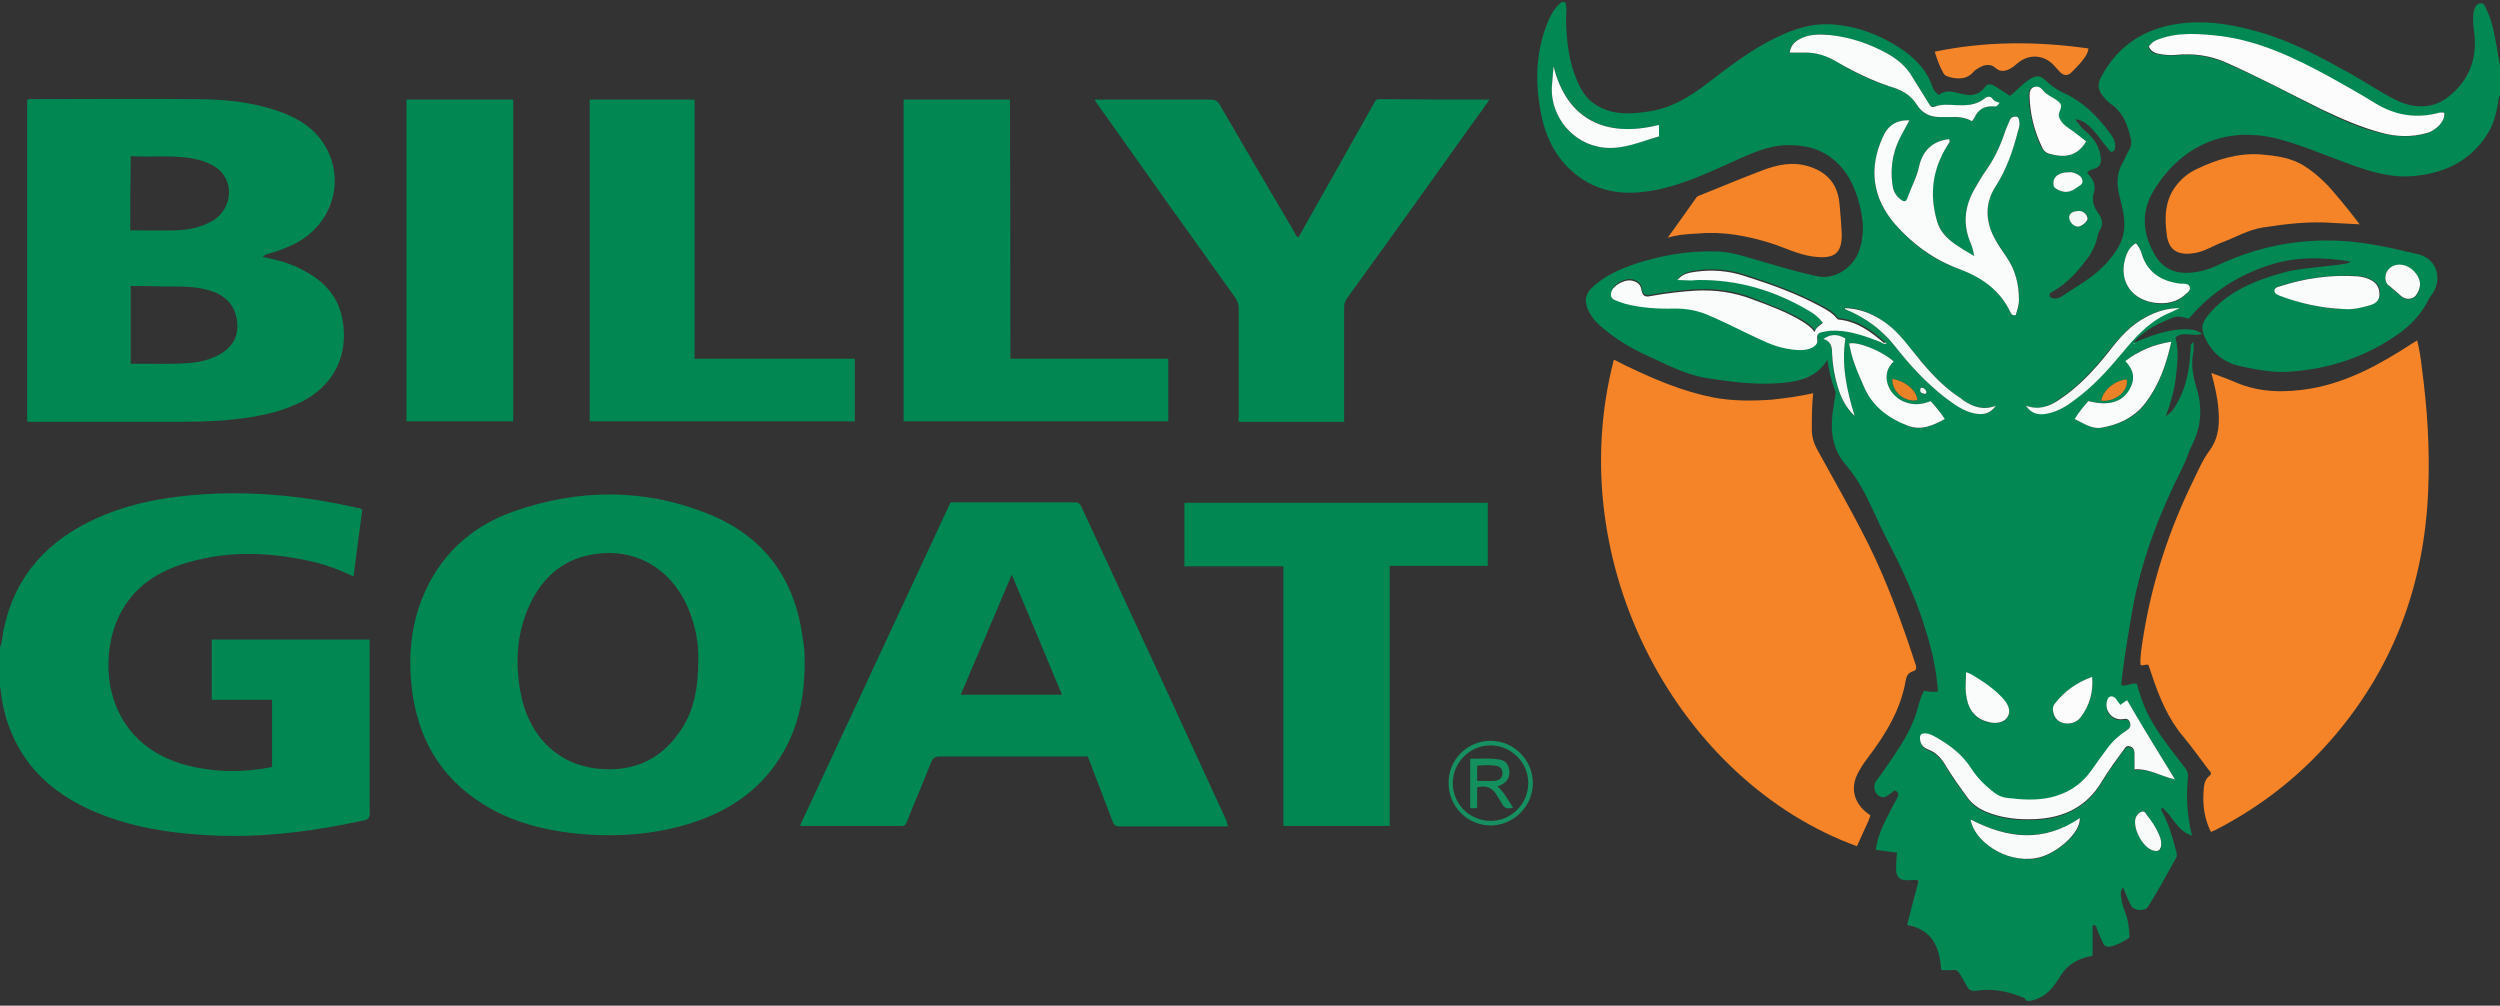 <svg width="440" height="177" viewBox="0 0 440 177" fill="none" xmlns="http://www.w3.org/2000/svg">
<rect x="0" y="0" width="440" height="177" fill="#333333" stroke="none"/>
<g clip-path="url(#clip0_2032_21985)">
<path d="M356.634 176.155C356.472 175.588 355.905 175.507 355.5 175.345C352.988 174.372 350.477 173.967 347.803 174.372C347.074 174.453 346.588 174.291 346.264 173.724C345.859 172.995 345.373 172.185 344.968 171.456C344.644 170.889 344.319 170.646 343.671 170.727C343.023 170.808 342.294 170.727 341.646 170.727C341.403 166.757 340.107 163.597 335.651 162.787C336.299 160.276 336.947 157.683 337.676 155.01C337.028 154.766 336.461 154.929 335.813 154.929C334.273 154.929 333.706 154.361 333.706 152.822C333.706 151.931 333.787 151.04 333.868 150.068C332.653 149.906 331.438 149.743 330.142 149.581C330.385 147.718 331.033 146.017 331.843 144.396C332.491 143.1 333.139 141.804 333.868 140.508C334.111 140.103 334.273 139.616 333.787 139.292C333.301 138.887 333.139 139.454 332.815 139.616C332.248 139.94 331.843 140.508 331.114 140.265C329.98 139.94 329.493 138.482 330.223 137.429C331.681 135.485 333.058 133.459 334.354 131.434C335.813 129.165 337.028 126.735 337.676 124.061C337.919 123.251 338.162 122.36 338.648 121.55C339.458 121.793 340.188 121.793 341.079 121.712C340.836 118.147 340.107 114.744 339.053 111.342C337.352 105.59 334.841 100.242 332.086 94.895C330.466 91.817 329.25 88.576 327.468 85.498C326.739 84.282 325.929 83.067 325.038 82.014C322.607 79.34 322.121 76.181 322.526 72.778C322.688 71.725 322.85 70.591 323.012 69.537C323.093 69.213 323.093 68.97 322.931 68.646C322.283 66.945 321.878 65.162 321.635 63.299C319.853 66.216 317.098 67.026 314.181 67.35C309.563 67.836 304.945 67.269 300.409 66.54C296.682 65.972 293.441 64.19 290.038 62.651C287.203 61.355 284.529 59.815 282.18 57.79C280.965 56.818 279.911 55.683 279.344 54.144C278.939 52.929 279.02 51.876 279.992 50.822C282.18 48.635 284.934 47.42 287.77 46.448C292.469 44.908 297.249 44.098 302.191 44.26C305.027 44.341 307.781 45.394 310.455 46.123C313.614 47.015 316.693 47.987 319.934 48.635C323.093 49.283 326.091 46.934 327.063 44.503C328.197 41.668 328.035 38.751 327.225 35.834C326.334 32.432 324.795 29.434 321.797 27.409C319.609 25.95 317.26 25.545 314.748 25.545C311.103 25.545 307.862 27.166 304.621 28.624C300.247 30.568 295.953 32.594 291.173 33.485C286.393 34.376 281.856 34.052 277.805 31.055C274.078 28.3 272.134 24.492 271.243 20.117C270.108 14.446 270.27 8.937 272.539 3.59C273.106 2.294 273.754 1.24 274.888 0.349C275.05 0.349 275.294 0.349 275.456 0.349C275.861 1.402 275.618 2.456 275.618 3.509C275.699 7.155 276.104 10.8 277.562 14.203C278.453 16.309 279.668 18.011 281.856 18.983C284.529 20.279 287.284 20.036 290.12 19.631C294.089 19.064 297.411 17.039 300.571 14.608C304.378 11.691 308.267 8.694 312.642 6.588C315.802 5.048 319.123 3.995 322.769 4.319C326.901 4.643 330.709 6.101 334.273 8.37C336.866 10.071 339.053 12.178 340.107 15.256C340.269 15.823 340.674 16.309 341.241 16.715C342.375 15.823 343.509 16.066 344.725 16.39C346.507 16.877 348.046 17.039 349.343 15.337C349.748 14.77 350.396 14.689 351.125 15.175C351.935 15.742 352.907 16.229 353.717 16.877C354.041 16.634 354.366 16.39 354.609 16.147C355.581 15.256 356.472 14.365 357.606 13.717C358.416 13.312 359.145 13.312 359.794 13.96C360.847 14.932 361.981 15.823 363.277 16.39C366.518 17.849 368.948 20.279 371.055 23.034C371.622 23.844 372.27 24.573 372.27 25.626C372.27 26.031 372.27 26.517 371.784 26.68C371.379 26.842 371.217 26.355 370.974 26.113C369.921 24.897 369.029 23.439 367.814 22.305C367.085 21.657 366.275 21.008 365.222 21.008C365.789 21.657 366.275 22.467 367.004 23.034C368.543 24.33 369.597 25.869 369.759 27.976C369.84 28.786 369.516 29.434 368.624 29.677C368.219 29.839 367.652 29.92 367.328 30.406C368.219 31.378 368.948 32.351 368.543 33.809C368.138 35.105 368.381 36.239 369.192 37.374C369.921 38.346 370.326 39.399 369.516 40.614C369.273 40.938 369.192 41.425 369.11 41.83C368.867 42.964 368.381 44.017 367.733 44.989C365.951 47.501 363.925 49.85 361.171 51.39C360.847 51.552 360.604 51.714 360.766 52.119C360.847 52.443 361.171 52.443 361.495 52.524C362.062 52.605 362.548 52.362 362.953 52.119C364.25 51.227 365.627 50.417 366.923 49.526C369.11 48.068 371.055 46.285 372.513 44.017C373.404 42.64 373.89 41.181 373.89 39.48C373.89 37.698 373.404 35.996 372.999 34.376C372.513 32.351 372.513 30.406 373.647 28.543C374.053 27.814 374.377 27.004 374.782 26.274C375.106 25.707 375.187 25.059 375.025 24.492C374.539 22.224 373.809 20.036 371.784 18.497C371.217 18.092 370.65 17.606 370.245 17.039C369.354 16.066 369.029 15.013 369.759 13.636C372.999 7.398 378.427 4.481 385.152 3.995C389.365 3.671 393.496 4.481 397.547 5.615C403.299 7.236 408.484 10.071 413.588 12.907C416.343 14.446 418.936 16.229 421.69 17.606C424.85 19.145 428.252 19.226 431.007 16.958C434.491 14.203 436.03 10.395 435.463 5.858C435.301 4.562 435.139 3.266 435.382 1.97C435.544 1.321 435.868 0.592 436.597 0.592C437.245 0.511 437.407 1.24 437.65 1.727C438.461 3.428 438.866 5.21 439.19 6.993C439.514 8.532 439.676 10.071 440 11.611C440 13.393 440 15.094 440 16.877C439.757 16.958 439.838 17.282 439.757 17.444C439.433 19.631 438.947 21.819 437.731 23.682C434.734 28.381 430.197 30.487 424.85 30.973C420.799 31.378 416.991 30.163 413.264 28.786C409.214 27.328 405.325 25.626 401.112 24.492C391.228 21.9 383.612 26.113 379.076 33.485C376.807 37.212 377.05 41.1 379.238 44.827C380.615 47.258 382.802 48.23 385.638 47.987C387.501 47.825 389.203 47.258 390.823 46.448C397.547 43.369 404.596 41.992 412.049 42.397C416.667 42.64 421.123 43.693 425.579 44.746C428.82 45.475 429.954 49.04 428.09 51.714C427.766 52.119 427.523 52.524 427.28 53.01C426.065 55.359 424.283 57.223 422.257 58.681C416.586 62.732 410.105 64.919 403.137 65.405C400.221 65.648 397.385 65.081 394.55 64.514C391.714 63.947 389.527 62.408 388.23 59.734C387.258 57.871 387.42 56.899 388.797 55.278C392.119 51.309 396.737 49.445 401.517 48.068C404.029 47.339 406.702 47.177 409.295 46.853C410.024 46.772 410.753 46.691 411.482 46.61C412.211 46.448 412.94 46.529 413.751 46.042C408.89 45.232 404.272 45.151 399.816 46.529C394.064 48.311 389.203 51.39 385.233 56.089C384.423 55.926 383.531 55.521 382.64 55.846C380.048 56.818 377.536 58.033 375.592 60.139C375.592 60.22 375.511 60.301 375.511 60.301C375.592 60.382 375.673 60.301 375.673 60.22C375.997 60.139 376.321 60.058 376.564 59.896C379.075 58.924 381.587 58.033 384.342 57.952C385.395 57.952 386.529 57.952 387.582 58.762C385.962 59.329 384.18 58.195 382.883 59.41C383.531 61.76 383.207 64.028 382.964 66.297C382.721 68.565 382.073 70.834 381.182 73.264C382.316 72.535 382.802 71.644 383.288 70.752C384.909 67.836 385.395 64.595 385.557 61.355C385.557 60.95 385.476 60.544 386.043 60.22C386.043 60.788 386.124 61.355 386.043 61.922C385.557 64.109 385.962 66.216 386.61 68.322C387.582 71.563 387.501 74.803 385.962 77.963C385.233 79.421 384.747 81.042 384.018 82.5C380.129 90.196 377.05 98.136 375.43 106.643C374.62 111.261 373.809 115.96 373.323 120.578C374.296 120.902 375.106 120.091 376.078 120.335C376.564 122.117 377.131 123.818 377.941 125.52C379.724 129.084 382.235 132.082 384.585 135.161C384.99 135.728 385.152 136.214 385.071 136.862C384.747 140.265 384.909 143.586 385.8 147.07C383.126 146.26 382.397 143.586 380.534 142.128C380.291 142.452 380.372 142.614 380.534 142.857C381.749 145.126 382.397 147.475 383.045 149.987C383.126 150.311 383.207 150.716 382.964 151.04C381.344 153.956 379.805 156.792 378.022 159.627C377.455 160.438 375.592 160.276 375.106 159.465C374.539 158.412 374.134 157.359 373.647 156.144C373.323 156.63 373.242 156.954 373.242 157.44C373.404 158.493 373.566 159.465 373.971 160.438C374.539 161.734 374.701 163.192 374.782 164.569C374.782 164.813 374.863 164.975 374.62 165.137C373.566 165.785 372.594 166.352 371.379 166.595C370.731 166.676 370.326 166.514 370.083 165.866C369.759 165.056 369.273 164.245 369.029 163.354C368.948 163.111 368.867 162.706 368.3 162.868C368.3 164.65 368.3 166.433 368.3 168.215C365.87 168.62 363.925 169.674 362.629 171.78C361.495 173.643 360.28 175.264 358.173 175.912C357.606 176.155 357.12 176.155 356.634 176.155ZM332.005 60.382C331.924 60.382 331.924 60.463 331.843 60.463L331.924 60.544C332.005 60.463 332.005 60.463 332.005 60.382C331.924 60.301 331.762 60.22 331.681 60.139C329.412 58.114 326.982 56.332 323.741 56.008C323.579 56.008 323.417 55.926 323.336 55.764C322.607 54.792 321.473 54.225 320.42 53.658C316.126 51.39 311.589 49.769 307.052 48.311C304.216 47.42 301.381 47.177 298.545 47.582C297.411 47.744 296.196 47.987 295.305 49.04C296.196 49.121 297.006 49.121 297.735 49.121C298.14 49.121 298.545 49.04 298.95 49.04C305.999 48.878 312.48 50.904 318.475 54.468C319.366 55.035 320.258 55.683 320.906 56.575C320.42 57.061 319.771 57.385 319.447 58.195C318.88 57.385 318.151 56.899 317.422 56.413C314.586 54.711 311.508 53.658 308.51 52.443C305.351 51.227 302.029 50.741 298.626 50.904C295.872 51.066 293.198 51.39 290.525 51.876C289.471 52.119 289.066 51.633 288.985 50.822C288.823 49.769 288.094 49.283 287.122 49.121C285.988 48.959 284.124 49.931 283.719 50.984C283.476 51.633 283.557 52.281 284.367 52.605C284.934 52.848 285.583 53.091 286.231 53.253C289.066 53.982 291.983 54.144 294.899 54.063C296.844 53.982 298.707 54.387 300.49 55.116C303.001 56.169 305.513 57.385 307.943 58.6C310.05 59.653 312.156 60.706 314.505 61.111C315.802 61.355 317.098 61.517 318.394 61.193C319.204 60.95 320.096 60.463 319.934 59.572C319.69 58.276 320.501 58.276 321.23 58.114C321.878 57.952 322.526 57.952 323.255 57.952C326.01 58.114 328.602 59.005 331.114 59.977C331.357 60.382 331.6 60.706 332.005 60.382ZM336.056 21.171C333.868 21.089 332.248 22.062 331.357 24.168C328.845 29.758 329.575 34.943 333.544 39.48C336.623 43.045 340.269 45.799 344.806 47.339C348.694 48.716 351.935 50.984 353.798 54.873C353.96 55.278 354.203 55.602 354.771 55.44C355.095 54.549 355.338 53.739 355.338 52.767C355.338 50.012 354.69 47.501 353.15 45.232C352.502 44.26 351.854 43.207 351.206 42.235C349.424 39.075 349.261 35.915 351.206 32.837C353.15 29.758 354.284 26.436 355.176 23.034C355.338 22.548 355.5 22.062 355.419 21.494C355.338 21.089 355.419 20.603 354.771 20.522C354.284 20.522 353.879 20.603 353.717 21.171C353.393 21.981 353.069 22.791 352.745 23.601C351.935 25.95 350.882 28.138 349.424 30.163C348.694 31.216 347.965 32.351 347.398 33.485C345.697 36.564 345.454 39.723 346.912 42.964C347.236 43.612 347.317 44.26 347.479 45.07C346.183 44.422 345.13 43.693 344.076 42.964C342.618 41.911 341.484 40.695 340.917 38.913C339.54 34.133 340.026 29.677 342.78 25.545C343.023 25.221 343.347 24.897 343.023 24.492C340.107 24.816 338.405 26.517 337.757 29.272C337.271 31.216 336.38 32.999 335.732 34.781C335.489 35.51 335.084 35.591 334.516 35.105C333.787 34.538 333.301 33.809 333.139 32.918C332.734 30.649 332.896 28.381 333.625 26.113C334.192 24.411 335.084 22.872 336.056 21.171ZM430.197 19.874C429.873 19.712 429.63 19.793 429.387 19.874C425.336 21.008 421.528 20.36 417.963 18.254C415.29 16.634 412.535 15.013 409.7 13.474C403.705 10.233 397.628 7.317 390.742 6.425C387.177 5.939 383.612 5.696 380.048 6.912C379.238 7.155 378.589 7.56 378.103 8.289C378.427 9.018 378.913 9.423 379.643 9.504C380.696 9.747 381.749 9.828 382.802 9.747C385.881 9.423 388.878 9.828 391.795 11.124C397.466 13.555 402.975 16.552 408.484 19.307C411.887 21.008 415.29 22.548 419.017 23.439C421.69 24.087 424.283 24.249 426.956 23.52C428.496 23.115 430.359 21.576 430.197 19.874ZM382.802 137.186C379.886 132.487 377.131 127.95 374.377 123.413C374.052 123.575 373.647 123.899 373.161 124.223C372.999 123.98 372.837 123.818 372.756 123.656C372.594 123.494 372.513 123.251 372.351 123.089C371.865 122.522 371.217 122.603 370.893 123.332C370.245 125.114 371.703 126.978 373.566 126.735C374.134 126.654 374.62 126.492 374.863 127.302C375.106 128.031 374.701 128.355 374.215 128.76C372.918 129.57 371.865 130.543 370.974 131.758C370.083 132.973 369.11 134.269 368.219 135.566C366.437 138.158 364.006 139.778 360.928 140.508C358.335 141.075 355.824 140.913 353.231 140.589C352.421 140.508 351.692 140.184 351.044 139.697C349.424 138.563 348.127 137.105 346.993 135.485C345.373 133.135 343.266 131.434 340.836 129.975C340.269 129.651 339.702 129.408 339.053 129.246C338.324 129.165 337.919 129.327 337.919 130.219C338 131.191 338.567 131.758 339.377 132.082C340.674 132.568 341.565 133.459 342.294 134.674C343.509 136.7 344.887 138.644 346.264 140.508C347.074 141.642 348.127 142.371 349.343 142.938C352.259 144.153 355.257 144.477 358.335 144.315C363.196 144.072 367.247 142.128 369.84 137.834C371.055 135.809 372.432 133.945 373.809 132.082C374.134 131.677 374.377 131.353 374.863 131.515C375.43 131.677 375.673 132.082 375.673 132.73C375.673 133.621 375.673 134.512 375.673 135.566C378.265 135.242 380.291 136.619 382.802 137.186ZM314.992 9.261C315.883 9.261 316.693 9.261 317.422 9.261C319.609 9.18 321.473 9.747 323.417 10.962C326.334 12.745 329.412 14.284 332.734 15.256C334.598 15.823 336.299 16.715 337.352 18.416C338.405 20.117 339.945 20.765 341.889 20.603C342.375 20.603 342.942 20.603 343.428 20.603C344.725 20.603 345.94 20.684 347.074 21.332C347.236 21.171 347.398 21.008 347.479 20.765C348.127 19.226 349.343 18.578 350.963 18.74C351.449 18.821 351.692 18.416 351.935 18.092C351.53 17.93 351.044 17.849 350.801 17.525C350.315 16.796 349.748 16.958 349.261 17.363C347.722 18.578 345.94 18.578 344.076 18.497C342.942 18.416 341.727 18.335 340.593 18.74C340.026 18.902 339.783 18.74 339.54 18.335C338.567 16.796 337.595 15.256 336.623 13.636C335.489 11.773 334.03 10.476 332.167 9.423C329.007 7.722 325.686 6.669 322.202 6.182C320.258 5.939 318.313 5.939 316.531 6.993C315.64 7.479 315.073 8.127 314.992 9.261ZM333.301 63.623C331.195 61.76 326.982 60.058 325.443 60.463C325.524 60.868 325.524 61.193 325.686 61.598C326.172 63.785 327.144 65.811 327.954 67.836C329.493 71.401 332.167 73.426 335.651 74.884C338.162 75.938 340.188 74.884 342.294 73.75C341.484 72.535 340.674 71.482 339.783 70.591C338.486 71.158 337.109 71.32 335.732 70.915C332.167 69.942 330.79 65.811 333.301 63.623ZM382.154 60.139C378.995 60.544 376.402 61.679 374.133 63.542C375.673 65.081 375.916 66.702 374.863 68.565C373.566 70.834 371.136 71.482 367.652 70.591C366.761 71.563 365.87 72.535 365.222 73.75C366.761 74.479 368.219 75.532 369.84 75.289C372.918 74.803 375.754 73.507 377.617 70.996C379.967 67.917 381.263 64.271 382.154 60.139ZM412.454 54.387C414.075 54.468 415.614 54.063 417.153 53.658C417.963 53.415 418.693 53.01 418.855 51.957C419.017 50.822 418.612 50.012 417.639 49.364C416.829 48.878 416.019 48.635 415.047 48.554C410.348 48.311 405.73 48.878 401.274 50.336C400.869 50.498 400.383 50.579 400.383 51.066C400.383 51.633 400.788 51.795 401.274 51.957C404.839 53.415 408.565 54.306 412.454 54.387ZM273.43 11.691C273.349 12.664 273.268 13.636 273.187 14.527C272.539 19.712 276.104 24.735 281.127 25.788C285.015 26.599 288.499 24.978 291.983 24.006C291.983 23.277 291.983 22.629 291.983 21.981C282.747 24.33 275.861 21.089 273.43 11.691ZM346.831 144.234C347.398 147.961 352.907 151.931 358.335 151.121C361.738 150.554 366.356 146.584 366.113 144.072C359.713 148.204 353.312 147.556 346.831 144.234ZM367.166 24.897C366.356 24.168 365.465 23.601 364.493 22.953C363.763 22.467 363.034 21.981 362.548 21.252C362.224 20.765 362.062 20.279 362.305 19.712C362.791 18.497 362.71 18.335 361.657 17.525C360.928 16.958 359.956 16.634 359.389 15.904C358.983 15.337 358.416 15.094 357.768 15.337C357.12 15.58 357.039 16.229 357.039 16.877C357.12 20.036 357.93 23.034 359.226 25.869C359.551 26.517 359.956 26.923 360.604 27.085C363.439 27.814 365.627 27.49 367.166 24.897ZM375.916 42.802C375.106 43.288 374.62 44.017 374.296 44.827C372.675 48.878 374.701 52.524 378.994 53.334C381.182 53.739 383.126 53.334 384.747 51.795C385.071 51.471 385.557 51.227 385.395 50.579C385.233 50.093 384.747 50.012 384.261 50.012C384.099 50.012 383.937 50.012 383.774 50.012C380.372 49.607 377.86 48.149 376.888 44.584C376.726 43.855 376.402 43.288 375.916 42.802ZM351.287 71.401C349.018 72.211 347.236 71.563 345.535 70.428C345.211 70.266 344.968 70.023 344.644 69.78C341.241 67.512 338.729 64.352 336.137 61.193C334.598 59.329 332.977 57.466 330.952 56.169C329.007 54.954 326.901 54.144 324.633 54.144C324.633 54.225 324.633 54.306 324.633 54.306C324.714 54.387 324.876 54.468 324.957 54.468C328.278 55.846 331.114 57.952 333.382 60.788C336.056 64.109 338.891 67.269 342.213 69.861C343.833 71.077 345.454 72.292 347.479 72.697C348.937 73.102 350.234 72.94 351.287 71.401ZM356.553 71.401C357.606 72.859 358.902 73.021 360.28 72.778C362.143 72.373 363.682 71.401 365.141 70.266C368.219 67.917 370.812 65.162 373.242 62.246C375.511 59.491 377.86 56.818 381.182 55.278C381.83 54.954 382.559 54.63 383.45 54.225C381.182 54.225 379.4 54.873 377.617 55.764C374.863 57.223 372.918 59.572 370.974 61.922C368.381 65.162 365.627 68.16 362.143 70.428C360.523 71.563 358.821 72.292 356.553 71.401ZM346.021 118.309C346.021 119.605 345.859 120.902 346.021 122.198C346.345 124.628 347.398 126.492 349.91 127.14C351.287 127.464 352.664 127.221 353.231 126.411C353.879 125.52 353.636 124.304 352.664 123.17C351.449 121.793 349.991 120.659 348.451 119.686C347.641 119.2 346.912 118.633 346.021 118.309ZM368.219 119.119C365.546 120.091 363.358 121.631 361.657 123.818C361.333 124.223 361.333 124.628 361.333 125.114C361.414 126.168 361.9 126.897 363.034 127.221C364.168 127.545 365.465 127.302 366.194 126.249C367.733 124.142 368.543 121.874 368.219 119.119ZM419.827 48.959C419.827 49.364 419.989 49.931 420.556 50.417C421.123 50.904 421.69 51.39 422.257 51.876C422.986 52.605 423.797 52.929 424.769 52.443C425.498 52.119 426.065 50.66 425.903 49.769C425.66 48.311 424.283 46.934 422.824 46.691C421.204 46.367 419.827 47.339 419.827 48.959ZM326.415 73.183C325.038 68.727 324.065 64.271 324.795 59.572C323.417 58.843 322.202 58.843 320.906 59.653C322.202 60.058 322.364 60.95 322.445 62.165C322.445 64.109 322.769 66.053 323.417 67.998C323.984 69.942 324.795 71.806 326.415 73.183ZM380.372 148.447C380.372 147.799 380.129 147.151 379.805 146.503C379.319 145.45 378.589 144.477 377.941 143.586C377.698 143.262 377.536 142.614 376.969 142.857C376.402 143.019 375.997 143.424 375.835 144.072C375.43 145.855 376.969 148.852 378.67 149.581C379.886 150.068 380.453 149.743 380.372 148.447ZM364.168 30.325C363.439 30.406 362.791 30.406 362.143 30.811C361.576 31.216 361.414 31.784 361.414 32.432C361.495 32.999 361.9 33.242 362.386 33.485C363.601 34.052 364.574 33.728 365.546 32.999C365.951 32.675 366.518 32.432 366.518 31.784C366.437 31.136 365.951 30.811 365.384 30.568C364.979 30.406 364.655 30.244 364.168 30.325ZM369.84 70.509C372.189 70.834 374.701 68.727 374.296 66.783C372.189 66.945 370.083 68.727 369.84 70.509ZM333.058 66.702C332.896 68.889 335.246 70.834 337.433 70.428C337.514 68.889 335.408 67.026 333.058 66.702ZM364.168 38.265C364.168 39.075 364.979 39.885 365.789 39.885C366.437 39.885 367.49 38.994 367.49 38.508C367.49 37.86 366.761 37.212 366.113 37.131C364.817 37.131 364.168 37.536 364.168 38.265ZM338.081 68.241C337.838 68.889 338.081 69.132 338.648 69.375C338.891 69.456 339.053 69.294 339.053 69.132C338.972 68.565 338.648 68.241 338.081 68.241Z" fill="#028853"/>
<path d="M-7.65896e-05 113.934C0.486 112.8 0.405 111.585 0.729 110.451C2.754 101.134 8.588 94.976 17.094 91.169C23.252 88.414 29.733 87.361 36.376 86.956C45.207 86.47 53.957 87.361 62.545 89.305C62.95 89.386 63.355 89.386 63.76 89.71C63.274 93.518 62.707 97.488 62.221 101.458C59.547 100.161 56.792 99.189 53.957 98.622C46.584 97.083 39.212 96.921 31.92 99.351C27.221 100.891 23.333 103.645 21.064 108.182C16.932 116.527 18.472 131.11 33.136 134.755C37.997 135.971 42.939 135.971 47.881 134.998C47.881 131.029 47.881 127.14 47.881 123.17C44.316 123.17 40.832 123.17 37.267 123.17C37.267 119.605 37.267 116.122 37.267 112.557C46.503 112.557 55.739 112.557 64.975 112.557C65.137 112.881 65.056 113.205 65.056 113.529C65.056 123.413 65.056 133.297 65.056 143.181C65.056 143.991 64.813 144.234 64.003 144.396C55.496 146.26 46.827 147.394 38.078 147.07C30.381 146.746 22.846 145.693 15.717 142.452C8.993 139.373 3.97 134.674 1.458 127.545C0.729 125.52 0.324 123.413 0.081 121.307C0.081 121.145 0.081 120.902 -0.162 120.821C-7.65896e-05 118.471 -7.65896e-05 116.203 -7.65896e-05 113.934Z" fill="#018752"/>
<path d="M319.123 69.213C318.88 71.401 318.88 73.507 318.88 75.613C318.88 76.829 319.204 77.963 319.772 79.016C322.85 84.606 326.01 90.115 328.845 95.787C332.248 102.673 334.841 109.883 337.19 117.094C337.352 117.742 337.19 117.985 336.704 118.147C335.894 118.39 335.57 118.876 335.408 119.767C334.517 124.871 331.924 129.165 328.845 133.216C328.278 133.945 327.711 134.755 327.225 135.647C325.524 138.482 326.172 141.318 328.845 143.262C328.926 143.343 329.088 143.424 329.169 143.424C329.169 143.829 328.926 144.153 328.845 144.477C328.197 145.936 327.468 147.475 326.82 148.933C295.629 137.591 274.645 99.432 284.043 63.299C284.935 63.704 285.745 64.19 286.636 64.595C291.416 66.864 296.196 68.889 301.462 69.942C304.865 70.59 308.267 70.59 311.751 70.347C314.1 70.104 316.531 69.78 319.123 69.213Z" fill="#F48427"/>
<path d="M46.26 45.232C48.772 45.718 51.283 46.367 53.552 47.663C56.954 49.445 59.385 52.038 60.195 55.846C61.572 62.408 58.737 68.079 52.66 70.915C48.934 72.697 44.964 73.426 40.913 73.831C37.267 74.236 33.703 74.236 30.057 74.236C21.955 74.236 13.935 74.236 5.833 74.236C5.509 74.236 5.104 74.317 4.78 74.155C4.78 55.359 4.78 36.483 4.78 17.606C5.104 17.363 5.509 17.444 5.833 17.444C15.231 17.444 24.629 17.363 34.027 17.444C39.05 17.444 44.073 17.849 48.934 19.55C52.012 20.603 54.767 22.143 56.711 24.897C61.086 31.216 58.737 39.561 51.607 43.045C50.068 43.774 48.529 44.341 46.908 44.746C46.665 44.908 46.422 44.908 46.26 45.232ZM23.009 50.336C23.009 54.954 23.009 59.491 23.009 64.028C26.573 63.947 30.057 64.19 33.541 63.866C35.404 63.704 37.267 63.218 38.888 62.246C40.994 60.95 42.047 59.086 41.723 56.575C41.399 53.658 39.617 51.795 36.376 50.984C33.865 50.336 31.353 50.417 28.761 50.417C26.816 50.336 24.872 50.336 23.009 50.336ZM22.927 40.533C25.682 40.533 28.437 40.614 31.11 40.533C33.217 40.452 35.242 40.047 37.186 38.994C40.022 37.455 41.156 33.89 39.617 31.216C38.726 29.596 37.186 28.867 35.566 28.3C31.434 27.085 27.221 27.733 23.009 27.49C23.009 27.814 23.009 27.895 23.009 28.057C22.927 32.27 22.927 36.321 22.927 40.533Z" fill="#018752"/>
<path d="M141.617 116.77C141.617 122.846 140.401 128.517 137.161 133.54C133.515 139.211 128.168 142.776 121.849 144.801C115.043 146.989 108.076 147.394 101.027 146.665C95.923 146.098 90.981 144.883 86.444 142.371C78.586 137.996 74.049 131.353 72.672 122.522C71.78 116.689 72.105 110.856 74.292 105.347C77.29 97.812 82.799 92.708 90.333 90.034C101.838 85.984 113.504 85.903 124.846 90.52C134.568 94.49 139.996 102.025 141.292 112.476C141.617 113.934 141.617 115.393 141.617 116.77ZM122.902 115.96C122.983 113.286 122.416 110.126 121.119 107.048C118.041 99.837 111.478 96.192 103.944 97.65C98.759 98.622 95.356 101.863 93.169 106.562C90.981 111.342 90.657 116.446 91.548 121.55C92.845 129.165 97.868 134.674 105.564 135.323C111.316 135.809 116.015 133.864 119.418 129.084C122.173 125.358 122.902 121.064 122.902 115.96Z" fill="#018852"/>
<path d="M216.152 145.45C213.478 145.45 210.886 145.45 208.374 145.45C204.647 145.45 200.84 145.45 197.113 145.45C196.384 145.45 196.06 145.207 195.817 144.558C194.358 140.751 192.9 136.943 191.442 133.135C191.037 133.135 190.712 133.135 190.388 133.135C182.044 133.135 173.699 133.135 165.435 133.135C164.625 133.135 164.22 133.378 163.896 134.107C162.519 137.672 160.979 141.156 159.602 144.639C159.44 145.126 159.197 145.369 158.63 145.369C152.797 145.369 146.964 145.369 141.13 145.369C141.049 145.369 140.968 145.369 140.806 145.288C149.637 126.33 158.468 107.372 167.299 88.414C172.889 88.414 178.398 88.414 183.988 88.414C185.689 88.414 187.391 88.414 189.173 88.414C189.821 88.414 190.064 88.657 190.307 89.143C195.087 99.513 199.948 109.883 204.728 120.254C208.455 128.355 212.182 136.457 215.909 144.558C215.909 144.882 215.99 145.045 216.152 145.45ZM169.081 122.279C175.076 122.279 180.91 122.279 186.905 122.279C183.988 115.23 181.072 108.263 178.074 101.134C175.076 108.263 172.079 115.23 169.081 122.279Z" fill="#018752"/>
<path d="M262.169 17.525C259.009 21.9 256.012 26.113 253.014 30.325C247.748 37.698 242.401 45.151 237.054 52.524C236.73 53.01 236.568 53.496 236.568 54.063C236.568 60.382 236.568 66.783 236.568 73.102C236.568 73.426 236.568 73.831 236.568 74.236C230.411 74.236 224.253 74.236 218.096 74.236C217.853 73.912 218.015 73.588 218.015 73.183C218.015 66.864 218.015 60.544 218.015 54.225C218.015 53.496 217.772 53.01 217.448 52.443C209.184 40.938 201.002 29.434 192.819 17.849C192.738 17.768 192.738 17.687 192.657 17.606C192.9 17.444 193.224 17.525 193.467 17.525C200.029 17.525 206.592 17.525 213.073 17.525C213.802 17.525 214.207 17.687 214.612 18.335C219.068 25.95 223.443 33.485 227.899 41.02C228.061 41.263 228.142 41.668 228.547 41.749C229.844 39.399 231.221 37.05 232.517 34.7C235.677 29.11 238.755 23.601 241.915 18.011C242.077 17.687 242.239 17.444 242.725 17.444C249.206 17.525 255.607 17.525 262.169 17.525Z" fill="#018852"/>
<path d="M244.588 145.369C238.269 145.369 232.112 145.369 225.874 145.369C225.874 130.137 225.874 114.987 225.874 99.675C220.04 99.675 214.288 99.675 208.455 99.675C208.455 95.868 208.455 92.222 208.455 88.495C226.198 88.495 244.021 88.495 261.845 88.495C261.845 92.141 261.845 95.868 261.845 99.594C256.174 99.594 250.422 99.594 244.588 99.594C244.588 114.906 244.588 130.137 244.588 145.369Z" fill="#018752"/>
<path d="M177.831 63.137C187.229 63.137 196.384 63.137 205.62 63.137C205.62 66.864 205.62 70.509 205.62 74.155C190.145 74.155 174.59 74.155 159.035 74.155C159.035 55.278 159.035 36.401 159.035 17.525C165.273 17.525 171.431 17.525 177.75 17.525C177.831 32.675 177.831 47.825 177.831 63.137Z" fill="#008752"/>
<path d="M103.782 17.525C109.939 17.525 116.015 17.525 122.253 17.525C122.253 32.675 122.253 47.906 122.253 63.137C131.732 63.137 141.049 63.137 150.447 63.137C150.447 66.864 150.447 70.428 150.447 74.155C134.892 74.155 119.418 74.155 103.782 74.155C103.782 55.359 103.782 36.483 103.782 17.525Z" fill="#018752"/>
<path d="M71.538 74.155C71.538 55.278 71.538 36.401 71.538 17.525C77.776 17.525 84.014 17.525 90.333 17.525C90.333 36.401 90.333 55.197 90.333 74.155C84.095 74.155 77.857 74.155 71.538 74.155Z" fill="#008752"/>
<path d="M293.522 41.83C295.305 39.399 296.925 37.05 298.545 34.781C298.707 34.538 298.95 34.457 299.193 34.376C302.839 32.918 306.485 31.378 310.131 30.001C312.885 28.948 315.64 28.381 318.556 29.353C321.716 30.406 323.417 32.513 323.741 35.753C323.903 37.536 324.065 39.318 324.146 41.1C324.227 44.746 322.688 45.637 319.123 45.151C316.531 44.827 314.181 43.612 311.67 42.802C307.538 41.506 303.244 40.695 298.869 41.1C297.168 41.181 295.467 41.263 293.522 41.83Z" fill="#F48427"/>
<path d="M262.331 130.381C266.463 130.381 269.784 133.783 269.784 137.834C269.784 141.885 266.463 145.207 262.412 145.288C258.28 145.288 254.958 141.966 254.958 137.834C254.877 133.783 258.199 130.381 262.331 130.381ZM268.974 137.834C268.974 134.188 265.977 131.191 262.331 131.191C258.685 131.191 255.688 134.188 255.688 137.834C255.688 141.561 258.685 144.477 262.412 144.477C265.977 144.477 268.974 141.48 268.974 137.834Z" fill="#169060"/>
<path d="M336.056 21.171C335.165 22.872 334.193 24.411 333.625 26.113C332.896 28.3 332.734 30.649 333.139 32.918C333.301 33.809 333.788 34.538 334.517 35.105C335.165 35.591 335.489 35.51 335.732 34.781C336.38 32.918 337.352 31.216 337.757 29.272C338.405 26.518 340.107 24.816 343.023 24.492C343.347 24.978 342.942 25.221 342.78 25.545C340.107 29.758 339.54 34.214 340.917 38.913C341.403 40.695 342.618 41.911 344.077 42.964C345.13 43.693 346.183 44.341 347.479 45.07C347.317 44.26 347.155 43.612 346.912 42.964C345.454 39.723 345.697 36.564 347.398 33.485C348.046 32.351 348.695 31.216 349.424 30.163C350.882 28.138 351.935 25.95 352.745 23.601C352.988 22.791 353.393 21.981 353.718 21.171C353.88 20.684 354.285 20.522 354.771 20.522C355.338 20.522 355.338 21.09 355.419 21.494C355.5 21.981 355.338 22.548 355.176 23.034C354.285 26.518 353.15 29.839 351.206 32.837C349.262 35.916 349.424 39.075 351.206 42.235C351.773 43.288 352.502 44.26 353.15 45.232C354.69 47.501 355.338 50.012 355.338 52.767C355.338 53.739 355.014 54.63 354.771 55.44C354.204 55.602 353.961 55.278 353.799 54.873C351.935 50.984 348.695 48.797 344.806 47.339C340.35 45.718 336.623 42.964 333.544 39.48C329.575 34.862 328.846 29.677 331.357 24.168C332.248 22.062 333.788 21.09 336.056 21.171Z" fill="#FAFCFB"/>
<path d="M430.197 19.874C430.359 21.576 428.415 23.115 427.037 23.439C424.364 24.168 421.771 24.087 419.098 23.358C415.452 22.386 411.968 20.846 408.566 19.226C402.976 16.471 397.548 13.555 391.876 11.043C388.96 9.747 386.043 9.342 382.884 9.666C381.83 9.747 380.777 9.666 379.724 9.423C378.995 9.261 378.509 8.856 378.185 8.208C378.671 7.479 379.319 7.074 380.129 6.831C383.613 5.615 387.177 5.939 390.823 6.344C397.71 7.236 403.786 10.152 409.781 13.393C412.536 14.932 415.29 16.471 418.045 18.173C421.609 20.36 425.417 20.927 429.468 19.793C429.63 19.874 429.873 19.712 430.197 19.874Z" fill="#FBFCFB"/>
<path d="M332.005 60.382C331.6 60.706 331.357 60.382 331.033 60.22C328.521 59.248 325.929 58.276 323.174 58.195C322.526 58.195 321.797 58.195 321.149 58.357C320.42 58.519 319.61 58.519 319.853 59.815C320.015 60.625 319.124 61.193 318.313 61.436C317.017 61.76 315.721 61.598 314.425 61.355C312.075 60.95 309.969 59.815 307.862 58.843C305.351 57.628 302.92 56.413 300.409 55.359C298.626 54.63 296.763 54.306 294.819 54.306C291.902 54.387 288.985 54.225 286.15 53.496C285.502 53.334 284.935 53.091 284.287 52.848C283.476 52.524 283.395 51.957 283.638 51.227C284.043 50.174 285.907 49.202 287.041 49.364C288.013 49.526 288.742 49.931 288.904 51.066C289.066 51.957 289.472 52.362 290.444 52.119C293.117 51.633 295.791 51.309 298.545 51.147C301.948 50.984 305.27 51.471 308.429 52.686C311.508 53.82 314.587 54.954 317.341 56.656C318.07 57.142 318.799 57.628 319.367 58.438C319.61 57.628 320.258 57.304 320.825 56.818C320.177 55.926 319.367 55.278 318.394 54.711C312.399 51.147 305.918 49.202 298.869 49.283C298.464 49.283 298.059 49.364 297.654 49.364C296.925 49.364 296.115 49.283 295.224 49.283C296.115 48.149 297.33 47.987 298.464 47.825C301.381 47.42 304.217 47.663 306.971 48.554C311.589 50.012 316.126 51.633 320.339 53.901C321.392 54.468 322.445 55.035 323.255 56.008C323.336 56.169 323.498 56.251 323.66 56.251C326.82 56.575 329.251 58.357 331.6 60.382C331.762 60.22 331.924 60.301 332.005 60.382Z" fill="#F9FCFA"/>
<path d="M382.802 137.186C380.291 136.619 378.265 135.242 375.673 135.404C375.673 134.35 375.673 133.459 375.673 132.568C375.673 132.001 375.43 131.515 374.863 131.353C374.296 131.191 374.053 131.515 373.809 131.92C372.432 133.783 371.055 135.647 369.84 137.672C367.247 141.966 363.277 143.91 358.335 144.153C355.257 144.315 352.178 143.991 349.343 142.776C348.127 142.209 347.074 141.48 346.264 140.346C344.887 138.482 343.509 136.538 342.294 134.512C341.565 133.297 340.674 132.406 339.377 131.92C338.567 131.596 338 131.11 337.919 130.056C337.838 129.165 338.324 129.003 339.053 129.084C339.702 129.165 340.269 129.489 340.836 129.813C343.266 131.191 345.454 132.892 346.993 135.323C348.046 136.943 349.424 138.32 351.044 139.535C351.692 140.021 352.421 140.346 353.231 140.427C355.824 140.751 358.335 140.913 360.928 140.346C364.006 139.616 366.437 137.996 368.219 135.404C369.111 134.107 370.002 132.892 370.974 131.596C371.865 130.381 372.999 129.408 374.215 128.598C374.782 128.274 375.106 127.869 374.863 127.14C374.62 126.411 374.134 126.492 373.566 126.573C371.703 126.816 370.245 124.952 370.893 123.17C371.136 122.441 371.784 122.36 372.351 122.927C372.513 123.089 372.594 123.332 372.756 123.494C372.918 123.656 372.999 123.818 373.161 124.061C373.647 123.737 374.053 123.413 374.377 123.251C377.131 127.95 379.886 132.487 382.802 137.186Z" fill="#F9FBFA"/>
<path d="M314.992 9.261C315.154 8.127 315.721 7.479 316.531 6.993C318.313 5.939 320.258 6.02 322.202 6.182C325.767 6.587 329.089 7.722 332.167 9.423C334.031 10.476 335.57 11.773 336.623 13.636C337.595 15.175 338.567 16.796 339.54 18.335C339.783 18.74 340.026 18.983 340.593 18.74C341.727 18.335 342.861 18.416 344.077 18.497C345.94 18.578 347.722 18.578 349.262 17.363C349.748 16.958 350.315 16.796 350.801 17.525C351.044 17.849 351.53 17.93 351.935 18.092C351.692 18.416 351.449 18.821 350.963 18.74C349.343 18.578 348.127 19.226 347.479 20.765C347.398 20.927 347.236 21.089 347.074 21.332C345.94 20.684 344.644 20.522 343.428 20.603C342.942 20.603 342.375 20.603 341.889 20.603C339.945 20.684 338.405 20.117 337.352 18.416C336.299 16.715 334.679 15.823 332.734 15.256C329.494 14.203 326.334 12.664 323.417 10.962C321.554 9.828 319.61 9.18 317.422 9.261C316.612 9.261 315.883 9.261 314.992 9.261Z" fill="#FAFCFB"/>
<path d="M333.301 63.623C330.79 65.811 332.248 69.942 335.732 70.915C337.109 71.32 338.405 71.158 339.783 70.591C340.674 71.563 341.484 72.535 342.294 73.75C340.188 74.884 338.162 75.856 335.651 74.884C332.167 73.507 329.413 71.401 327.954 67.836C327.063 65.811 326.172 63.785 325.686 61.598C325.605 61.193 325.524 60.868 325.443 60.463C326.982 60.058 331.195 61.76 333.301 63.623Z" fill="#FAFCFB"/>
<path d="M382.154 60.139C381.263 64.19 379.967 67.836 377.536 70.996C375.592 73.507 372.756 74.803 369.759 75.289C368.138 75.532 366.68 74.479 365.141 73.75C365.87 72.535 366.68 71.563 367.571 70.591C370.974 71.482 373.486 70.834 374.782 68.565C375.835 66.702 375.592 65.162 374.053 63.542C376.402 61.76 378.995 60.625 382.154 60.139Z" fill="#FAFCFB"/>
<path d="M412.454 54.387C408.566 54.225 404.839 53.415 401.193 52.038C400.788 51.876 400.302 51.633 400.302 51.147C400.302 50.66 400.869 50.498 401.193 50.417C405.649 48.959 410.267 48.311 414.966 48.635C415.857 48.716 416.748 48.959 417.559 49.445C418.45 50.012 418.855 50.904 418.774 52.038C418.693 53.01 417.964 53.496 417.072 53.739C415.614 54.144 414.075 54.549 412.454 54.387Z" fill="#FAFCFB"/>
<path d="M273.43 11.691C275.78 21.089 282.666 24.33 291.983 21.981C291.983 22.629 291.983 23.277 291.983 24.006C288.499 24.978 285.016 26.68 281.127 25.788C276.023 24.654 272.539 19.631 273.187 14.527C273.268 13.555 273.349 12.664 273.43 11.691Z" fill="#F9FCFA"/>
<path d="M346.831 144.234C353.393 147.637 359.713 148.285 366.032 143.991C366.275 146.584 361.657 150.554 358.254 151.04C352.907 151.931 347.398 147.961 346.831 144.234Z" fill="#F9FBFA"/>
<path d="M367.166 24.897C365.627 27.49 363.439 27.814 360.766 27.085C360.118 26.923 359.632 26.517 359.389 25.869C358.011 23.034 357.282 20.036 357.201 16.877C357.201 16.228 357.282 15.58 357.93 15.337C358.578 15.094 359.146 15.337 359.551 15.904C360.118 16.634 361.09 17.039 361.819 17.525C362.872 18.254 362.953 18.497 362.467 19.712C362.224 20.279 362.386 20.765 362.71 21.252C363.196 21.981 363.926 22.467 364.655 22.953C365.465 23.601 366.356 24.168 367.166 24.897Z" fill="#FBFCFB"/>
<path d="M375.916 42.802C376.402 43.369 376.726 43.936 376.888 44.503C377.86 47.987 380.453 49.526 383.774 49.931C383.936 49.931 384.098 49.931 384.261 49.931C384.747 49.931 385.233 50.012 385.395 50.498C385.557 51.066 385.152 51.39 384.747 51.714C383.126 53.253 381.182 53.577 378.994 53.253C374.701 52.524 372.675 48.878 374.296 44.746C374.62 43.936 375.106 43.288 375.916 42.802Z" fill="#FAFCFB"/>
<path d="M351.287 71.401C350.153 72.94 348.938 73.021 347.56 72.778C345.535 72.373 343.915 71.158 342.294 69.942C338.973 67.35 336.056 64.19 333.463 60.868C331.195 58.033 328.359 55.926 325.038 54.549C324.957 54.468 324.795 54.468 324.714 54.387C324.714 54.387 324.714 54.306 324.714 54.225C327.063 54.306 329.089 55.035 331.033 56.251C333.139 57.547 334.76 59.41 336.218 61.274C338.729 64.433 341.322 67.593 344.725 69.861C345.049 70.023 345.292 70.266 345.616 70.51C347.236 71.563 349.019 72.292 351.287 71.401Z" fill="#F4F9F7"/>
<path d="M356.553 71.401C358.821 72.211 360.604 71.563 362.305 70.428C365.789 68.16 368.543 65.162 371.136 61.922C372.999 59.491 374.944 57.223 377.779 55.764C379.481 54.873 381.344 54.225 383.612 54.225C382.721 54.63 381.992 55.035 381.344 55.278C378.022 56.818 375.673 59.491 373.404 62.246C370.974 65.162 368.381 67.998 365.303 70.266C363.844 71.401 362.305 72.373 360.442 72.778C358.902 73.102 357.606 72.94 356.553 71.401Z" fill="#F4F9F7"/>
<path d="M346.021 118.309C346.912 118.552 347.641 119.119 348.451 119.605C349.991 120.578 351.449 121.712 352.664 123.089C353.718 124.304 353.88 125.439 353.231 126.33C352.664 127.14 351.287 127.464 349.91 127.059C347.317 126.411 346.264 124.466 346.021 122.117C345.859 120.983 346.021 119.686 346.021 118.309Z" fill="#FAFCFB"/>
<path d="M368.219 119.119C368.462 121.874 367.733 124.223 366.194 126.249C365.465 127.221 364.169 127.545 363.034 127.221C361.981 126.897 361.495 126.168 361.333 125.114C361.252 124.628 361.333 124.223 361.657 123.818C363.358 121.631 365.546 120.091 368.219 119.119Z" fill="#FBFCFB"/>
<path d="M419.827 48.959C419.827 47.339 421.204 46.367 422.825 46.61C424.283 46.853 425.66 48.23 425.903 49.688C426.065 50.579 425.417 52.038 424.769 52.362C423.797 52.848 422.987 52.524 422.257 51.795C421.69 51.309 421.123 50.822 420.556 50.336C419.989 50.012 419.827 49.364 419.827 48.959Z" fill="#F9FBFA"/>
<path d="M326.415 73.183C324.876 71.806 323.984 69.942 323.417 67.998C322.85 66.135 322.526 64.19 322.445 62.165C322.445 60.95 322.202 60.058 320.906 59.653C322.202 58.762 323.417 58.762 324.795 59.572C324.065 64.271 325.038 68.727 326.415 73.183Z" fill="#F4F9F7"/>
<path d="M380.372 148.447C380.372 149.662 379.805 150.068 378.671 149.581C376.969 148.852 375.43 145.855 375.835 144.072C375.997 143.505 376.402 143.019 376.969 142.857C377.536 142.695 377.698 143.262 377.941 143.586C378.671 144.477 379.319 145.45 379.805 146.503C380.129 147.151 380.372 147.799 380.372 148.447Z" fill="#F9FBFA"/>
<path d="M364.169 30.325C364.574 30.244 364.979 30.406 365.384 30.568C365.951 30.811 366.437 31.136 366.518 31.784C366.599 32.432 366.032 32.675 365.546 32.999C364.574 33.728 363.602 34.052 362.386 33.485C361.9 33.242 361.414 33.08 361.414 32.432C361.333 31.784 361.576 31.216 362.143 30.811C362.791 30.406 363.44 30.325 364.169 30.325Z" fill="#F9FBFA"/>
<path d="M369.84 70.51C370.083 68.727 372.189 66.945 374.296 66.783C374.701 68.727 372.27 70.834 369.84 70.51Z" fill="#EA8328"/>
<path d="M333.058 66.702C335.327 67.026 337.433 68.808 337.433 70.428C335.246 70.834 332.977 68.97 333.058 66.702Z" fill="#EA8328"/>
<path d="M364.169 38.265C364.169 37.536 364.817 37.131 366.032 37.131C366.68 37.131 367.409 37.86 367.409 38.508C367.409 38.994 366.356 39.885 365.708 39.885C364.979 39.885 364.169 39.075 364.169 38.265Z" fill="#F4F9F7"/>
<path d="M338.081 68.241C338.648 68.241 338.973 68.565 339.054 69.051C339.054 69.294 338.811 69.375 338.648 69.294C338.081 69.213 337.757 68.889 338.081 68.241Z" fill="#F4F9F7"/>
<path d="M375.673 60.463C375.673 60.544 375.592 60.625 375.511 60.544C375.511 60.544 375.592 60.463 375.592 60.382C375.592 60.382 375.673 60.382 375.673 60.463Z" fill="#FDFEFD"/>
<path d="M332.005 60.382C332.005 60.463 332.005 60.463 331.924 60.544L331.843 60.463C331.924 60.463 332.005 60.382 332.005 60.382Z" fill="#F9FCFA"/>
<path d="M389.122 146.422C387.987 144.153 387.663 141.804 387.825 139.373C387.906 138.32 387.906 137.267 388.879 136.538C389.365 136.133 389.041 135.809 388.716 135.485C387.258 133.54 385.8 131.515 384.261 129.651C381.587 126.492 380.048 122.765 378.751 118.876C378.508 118.228 378.346 117.58 378.103 117.013C377.617 116.851 377.212 117.256 376.726 117.013C376.645 115.393 376.969 113.691 377.212 112.071C378.751 102.43 381.749 93.275 386.043 84.525C386.934 82.662 387.744 80.799 388.96 79.178C390.58 76.91 390.661 74.398 390.418 71.806C390.256 69.78 389.77 67.836 389.203 65.648C390.742 66.216 392.119 66.702 393.415 67.269C397.709 69.132 402.165 69.132 406.621 68.403C413.264 67.269 419.017 64.028 424.526 60.463C424.769 60.301 425.093 60.139 425.417 59.896C425.822 61.517 426.065 63.056 426.227 64.595C427.199 71.806 427.685 79.016 427.361 86.308C426.713 102.349 421.609 116.689 411.239 129.084C405.406 136.052 398.519 141.561 390.499 145.774C390.256 145.936 389.689 146.179 389.122 146.422Z" fill="#F48427"/>
<path d="M415.29 39.48C413.508 39.399 412.049 39.318 410.672 39.237C406.459 38.913 402.327 39.399 398.196 40.047C395.684 40.452 393.497 41.749 391.147 42.64C389.608 43.207 388.149 44.179 386.448 44.503C383.37 45.07 381.668 44.098 381.344 41.263C380.939 38.184 381.02 35.105 383.126 32.513C384.099 31.297 385.233 30.406 386.61 29.758C390.175 28.057 393.821 26.923 397.79 27.166C400.545 27.409 403.3 27.733 405.649 29.272C407.674 30.568 409.457 32.27 410.996 34.133C412.454 35.834 413.832 37.536 415.29 39.48Z" fill="#F48427"/>
<path d="M367.571 8.532C367.409 9.666 366.761 10.314 366.194 11.043C365.708 11.611 365.141 12.178 364.574 12.745C363.925 13.393 363.196 13.312 362.629 12.745C362.305 12.421 361.981 12.016 361.657 11.691C359.956 9.666 357.201 9.342 355.095 11.124C354.528 11.611 353.96 12.097 353.231 12.34C352.502 12.583 351.854 12.502 351.287 12.016C350.315 11.124 349.261 11.367 348.289 11.935C347.884 12.178 347.479 12.421 347.236 12.745C345.94 14.203 343.914 13.879 342.618 13.393C342.213 13.231 342.051 12.907 341.889 12.583C341.322 11.53 340.917 10.395 340.512 9.099C349.424 7.236 358.416 7.236 367.571 8.532Z" fill="#F48529"/>
<path d="M263.546 138.401C264.762 139.454 265.41 140.832 266.301 142.128C265.248 142.452 264.681 142.209 264.275 141.318C264.032 140.832 263.708 140.427 263.465 140.022C262.736 138.644 261.602 138.158 259.982 138.563C259.982 139.778 259.982 140.994 259.982 142.128C259.577 142.29 259.171 142.29 258.766 142.209C258.766 139.373 258.766 136.538 258.766 133.54C260.549 133.54 262.331 133.378 264.032 133.702C265.005 133.864 265.572 134.674 265.653 135.728C265.734 136.7 265.329 137.51 264.438 137.996C264.194 138.158 263.951 138.32 263.546 138.401ZM259.982 137.429C261.116 137.429 262.088 137.51 263.06 137.429C263.87 137.348 264.438 136.943 264.438 136.052C264.438 135.242 263.951 134.836 263.141 134.755C262.088 134.593 261.035 134.674 259.982 134.755C259.982 135.647 259.982 136.457 259.982 137.429Z" fill="#14905F"/>
</g>
<defs>
<clipPath id="clip0_2032_21985">
<rect width="440" height="175.806" fill="white" transform="translate(0 0.349)"/>
</clipPath>
</defs>
</svg>
